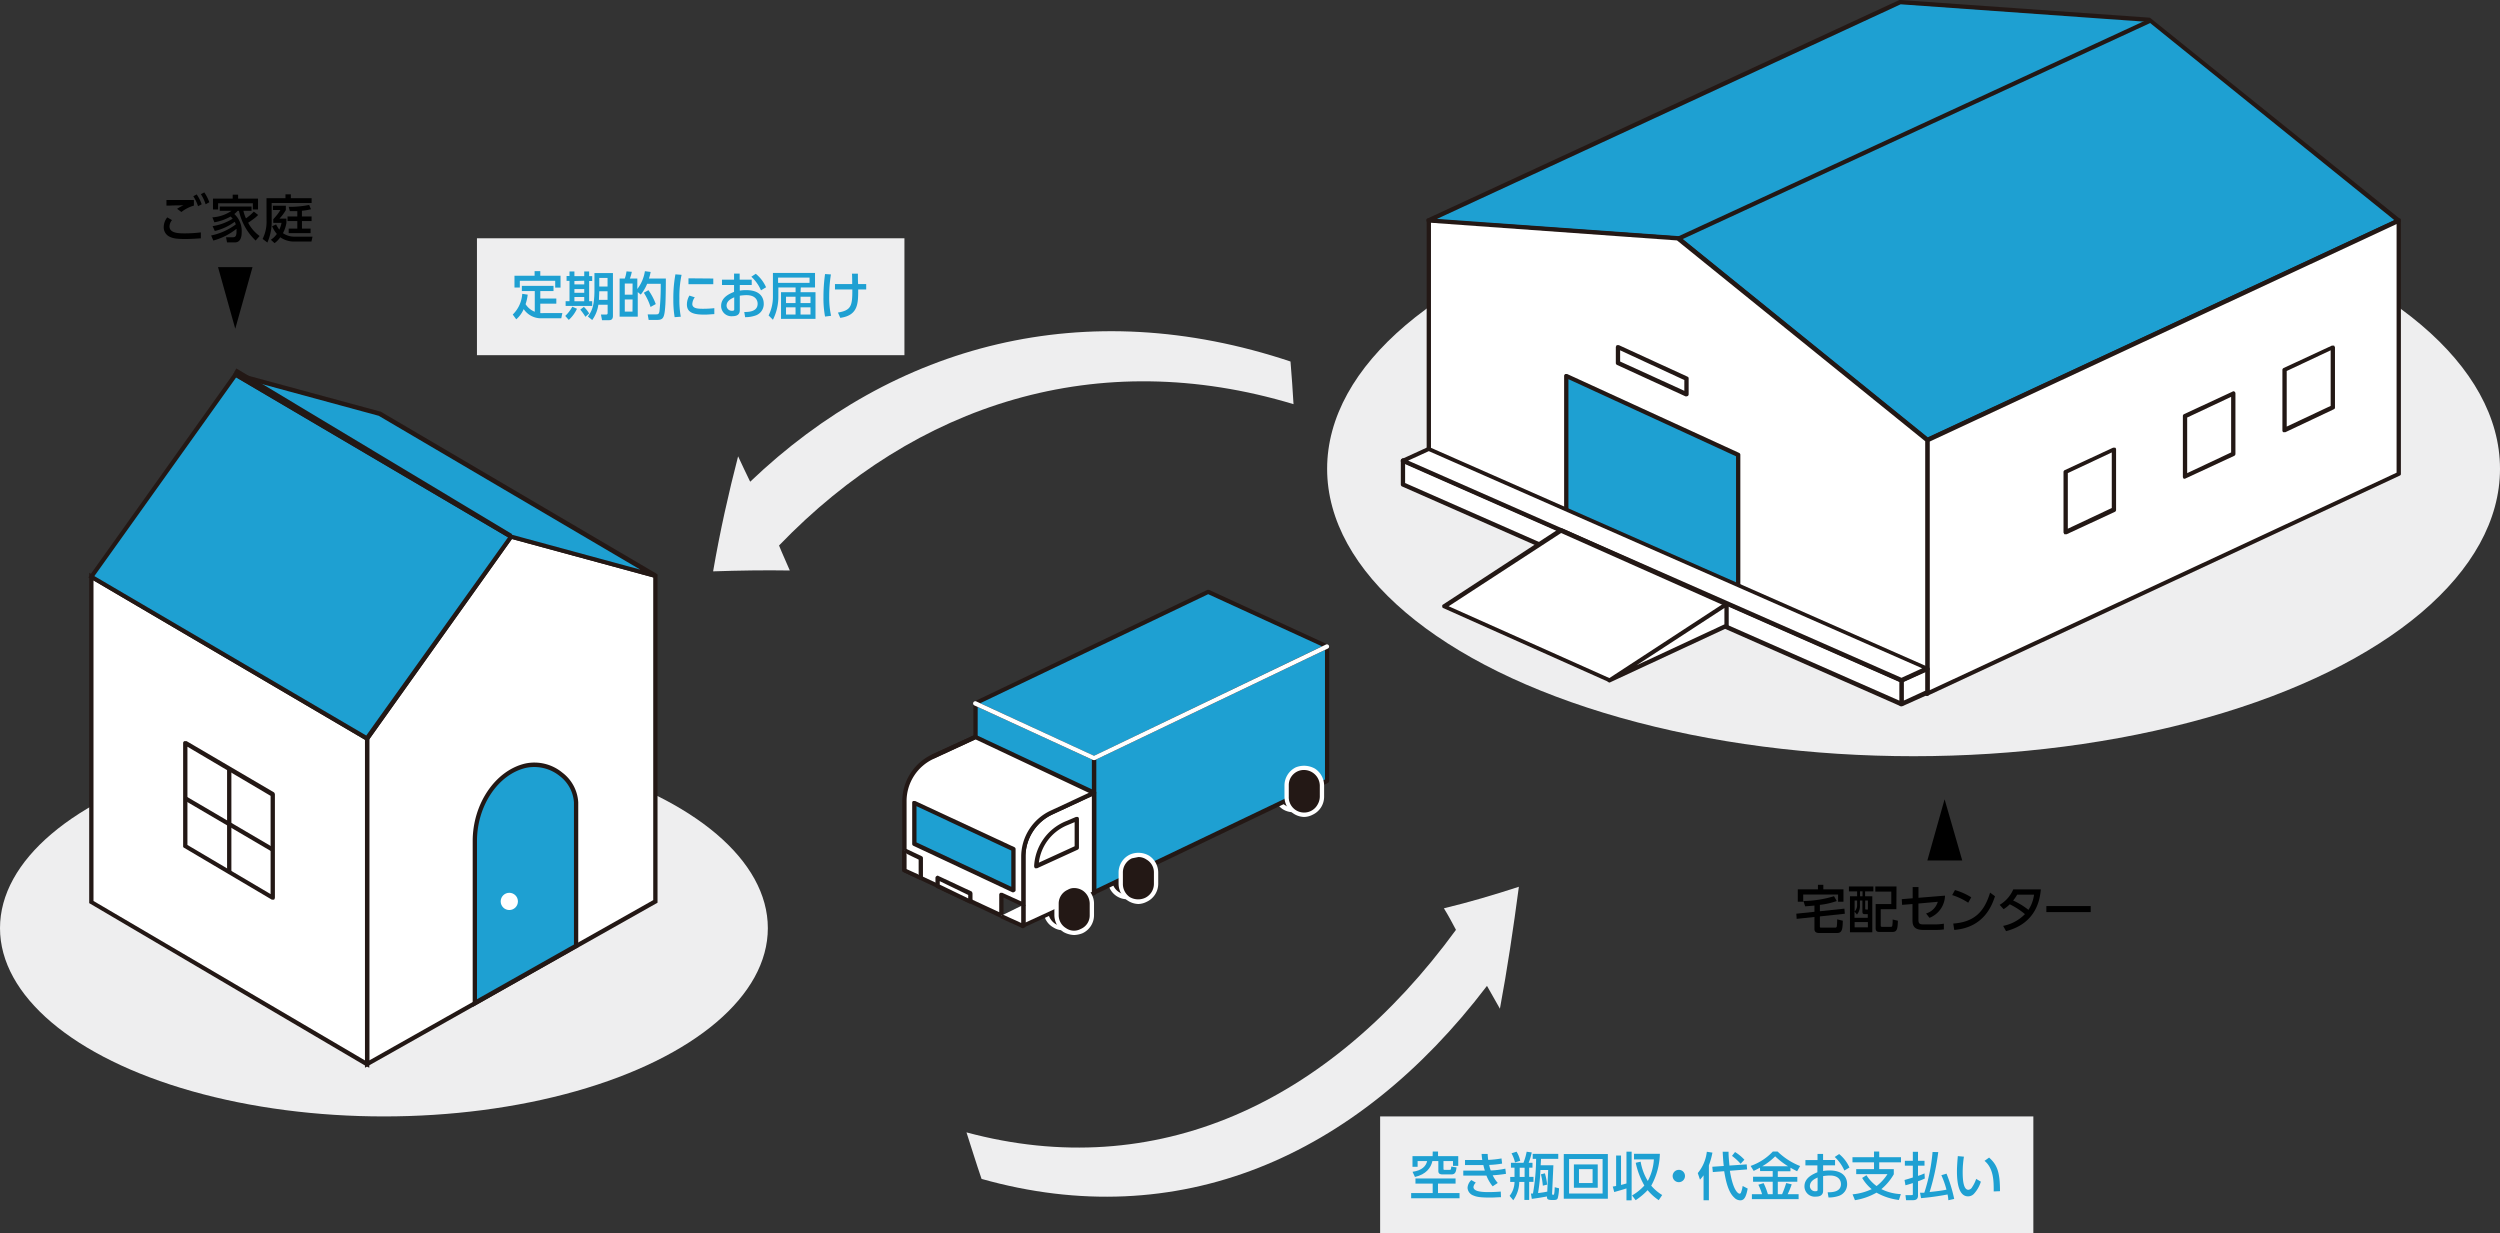 <svg id="レイヤー_1" data-name="レイヤー 1" xmlns="http://www.w3.org/2000/svg" viewBox="0 0 580.2 286.23"><rect x="0" y="0" width="580.2" height="286.23" fill="#333333" stroke="none"/><defs><style>.cls-1{fill:#eeeeef;}.cls-2{fill:#fff;}.cls-3{fill:#231815;}.cls-4{fill:#1ea0d2;}.cls-5{fill:none;}</style></defs><g id="レイヤー_2" data-name="レイヤー 2"><g id="レイヤー_1-2" data-name="レイヤー 1-2"><rect class="cls-1" x="110.69" y="55.3" width="99.21" height="27.13"/><rect class="cls-1" x="320.3" y="259.1" width="151.6" height="27.13"/><ellipse class="cls-1" cx="89.1" cy="215.4" rx="89.1" ry="43.7"/><ellipse class="cls-1" cx="444.1" cy="108.8" rx="136.1" ry="66.7"/><polygon class="cls-2" points="85.2 247 85.2 171.4 118.6 124.5 152.1 133.6 152.1 209.2 85.2 247"/><path class="cls-3" d="M84.7,247.8V171.3l33.7-47.4,34.2,9.4v76.2Zm1-76.2v74.5l65.9-37.2V134l-32.8-8.9Z" transform="translate(0 0)"/><polygon class="cls-2" points="85.2 247 21.2 209.4 21.2 133.8 85.2 171.4 85.2 247"/><path class="cls-3" d="M85.7,247.8l-.8-.4L20.7,209.6V132.9l.7.5,64.3,37.7Zm-64-38.7,63,37V171.7l-63-37Z" transform="translate(0 0)"/><polygon class="cls-2" points="63.3 208.3 43 196.4 43 172.4 63.3 184.4 63.3 208.3"/><path class="cls-3" d="M63.3,208.8h-.2l-20.3-12c-.2-.1-.3-.2-.3-.4v-24a.5.5,0,0,1,.3-.4h.5l20.3,11.9a.85.85,0,0,1,.2.5v23.9a.85.85,0,0,1-.2.5ZM43.5,196.1l19.3,11.4V184.7L43.5,173.3Z" transform="translate(0 0)"/><polygon class="cls-4" points="118.6 124.5 54.6 86.9 21.2 133.8 85.2 171.4 118.6 124.5"/><path class="cls-3" d="M85.3,172.1l-.4-.3L20.5,134l34-47.7.4.2,64.4,37.9ZM21.9,133.7l63.1,37,32.9-46L54.8,87.6Z" transform="translate(0 0)"/><polygon class="cls-4" points="152.1 133.6 88 96 54.6 86.9 118.6 124.5 152.1 133.6"/><path class="cls-3" d="M152.1,134.1h-.2L118.5,125h-.1l-64-37.7c-.3-.1-.3-.3-.2-.6a.5.5,0,0,1,.5-.3l33.5,9.1h.1l64,37.6a.51.51,0,0,1,.2.6A.51.51,0,0,1,152.1,134.1Zm-33.3-10,29.8,8.1L87.9,96.5,58.1,88.4Z" transform="translate(0 0)"/><rect class="cls-3" x="86.11" y="67.83" width="1" height="74.68" transform="translate(-48.15 125.24) rotate(-59)"/><path class="cls-4" d="M122,177.7c-6.3,1.4-11.8,8.5-11.8,17.5v37.6l23.5-13.3V186.2C133.7,181.5,128,176.3,122,177.7Z" transform="translate(0 0)"/><path class="cls-3" d="M109.7,233.7V195.2c0-8.7,5.3-16.4,12.2-18h0a10.19,10.19,0,0,1,8.6,2.1,9.3,9.3,0,0,1,3.7,6.9v33.6Zm12.4-55.5c-6.5,1.5-11.4,8.8-11.4,17v36.7l22.5-12.7v-33a8.39,8.39,0,0,0-3.3-6.1A9.41,9.41,0,0,0,122.1,178.2Z" transform="translate(0 0)"/><circle class="cls-2" cx="118.2" cy="209.2" r="2"/><rect class="cls-3" x="52.7" y="178.4" width="1" height="23.96"/><rect class="cls-3" x="52.68" y="179.48" width="1" height="23.54" transform="translate(-138.69 140.34) rotate(-59.6)"/><g id="トラック"><path class="cls-3" d="M301.9,187.6h0a3.9,3.9,0,0,0,2.4-3.7v-2.6a4.11,4.11,0,0,0-4-4.17,4.17,4.17,0,0,0-1.77.37h0a4.21,4.21,0,0,0-2.4,3.8v2.6a4.11,4.11,0,0,0,4.13,4.07A4.15,4.15,0,0,0,301.9,187.6Z" transform="translate(0 0)"/><path class="cls-2" d="M300.2,188.5a4.53,4.53,0,0,1-2.5-.7,4.71,4.71,0,0,1-2.1-3.9v-2.6a4.49,4.49,0,0,1,2.7-4.2,4.3,4.3,0,0,1,4.4.3,4.71,4.71,0,0,1,2.1,3.9v2.6a4.61,4.61,0,0,1-2.7,4.2h0A4.14,4.14,0,0,1,300.2,188.5Zm0-10.8-1.5.3a3.6,3.6,0,0,0-2.1,3.3v2.6a3.41,3.41,0,0,0,1.7,3,3.5,3.5,0,0,0,3.4.3h0a3.6,3.6,0,0,0,2.1-3.3v-2.6a3.68,3.68,0,0,0-1.6-3.1A4.49,4.49,0,0,0,300.2,177.7Z" transform="translate(0 0)"/><path class="cls-3" d="M263.4,207.8h0a3.9,3.9,0,0,0,2.4-3.7v-2.6a4.11,4.11,0,0,0-4-4.17,4.17,4.17,0,0,0-1.77.37h0a4.38,4.38,0,0,0-2.4,3.8v2.6a4.11,4.11,0,0,0,4.13,4.07A4.15,4.15,0,0,0,263.4,207.8Z" transform="translate(0 0)"/><path class="cls-2" d="M261.7,208.7a4.5,4.5,0,0,1-4.6-4.4v-2.8a4.61,4.61,0,0,1,2.7-4.2,4.3,4.3,0,0,1,4.4.3,4.62,4.62,0,0,1,2.1,3.9v2.6a4.7,4.7,0,0,1-2.6,4.2h0A4.74,4.74,0,0,1,261.7,208.7Zm0-10.8-1.5.3a3.6,3.6,0,0,0-2.1,3.3v2.6a3.41,3.41,0,0,0,1.7,3,3.5,3.5,0,0,0,3.4.3h0a3.6,3.6,0,0,0,2.1-3.3v-2.6a3.68,3.68,0,0,0-1.6-3.1A4.49,4.49,0,0,0,261.7,197.9Z" transform="translate(0 0)"/><path class="cls-3" d="M248.6,215.1h0a4.38,4.38,0,0,0,2.4-3.8v-2.6a4.09,4.09,0,0,0-5.9-3.7h0a4.09,4.09,0,0,0-2.4,3.7v2.6a4.2,4.2,0,0,0,4.24,4.16A4.31,4.31,0,0,0,248.6,215.1Z" transform="translate(0 0)"/><path class="cls-2" d="M246.9,215.9a4.25,4.25,0,0,1-2.5-.7,4.41,4.41,0,0,1-2.2-3.9v-2.6a4.8,4.8,0,0,1,2.7-4.2,4.92,4.92,0,0,1,4.4.3,4.6,4.6,0,0,1,2.2,3.9v2.6a4.61,4.61,0,0,1-2.7,4.2h0A4.27,4.27,0,0,1,246.9,215.9Zm0-10.8a3.23,3.23,0,0,0-1.5.3,3.7,3.7,0,0,0-2.2,3.3v2.6a3.8,3.8,0,0,0,1.7,3.1,3.89,3.89,0,0,0,3.5.2h0a3.81,3.81,0,0,0,2.1-3.3v-2.6a3.61,3.61,0,0,0-1.7-3,3.48,3.48,0,0,0-1.9-.6Z" transform="translate(0 0)"/><polygon class="cls-4" points="253.9 207.1 308 181.2 308 150 253.9 175.9 253.9 207.1"/><path class="cls-3" d="M253.9,207.6h-.2c-.2-.1-.3-.2-.3-.4V175.9c0-.2.1-.3.3-.4l54-25.9h.5a.5.5,0,0,1,.3.4v31.2a.89.89,0,0,1-.3.5l-54.1,25.9Zm.5-31.4v30.1l53.1-25.4V150.8Z" transform="translate(0 0)"/><polygon class="cls-4" points="253.9 207.1 226.4 194.4 226.4 163.3 253.9 175.9 253.9 207.1"/><path class="cls-3" d="M253.9,207.6h-.2l-27.6-12.7a.85.85,0,0,1-.2-.5V163.3c0-.2,0-.4.2-.5a.39.39,0,0,1,.5,0l27.5,12.7c.2,0,.3.2.3.4v31.2a.48.48,0,0,1-.2.4Zm-27-13.5,26.5,12.2V176.2L226.9,164Z" transform="translate(0 0)"/><polygon class="cls-4" points="280.4 137.4 308 150 253.9 175.9 226.4 163.3 280.4 137.4"/><path class="cls-3" d="M253.9,176.4h-.2l-27.6-12.7a.48.48,0,0,1-.2-.4.85.85,0,0,1,.2-.5l54.1-25.9h.4l27.6,12.7.3.4a.89.89,0,0,1-.3.5l-54.1,25.9Zm-26.4-13.2,26.4,12.2L306.8,150l-26.4-12.1Z" transform="translate(0 0)"/><path class="cls-2" d="M237.5,214.9l16.4-7.6V184l-9.8,4.5a11.49,11.49,0,0,0-6.6,10.3Z" transform="translate(0 0)"/><path class="cls-3" d="M237.5,215.4h-.3a.48.48,0,0,1-.2-.4V198.8a11.79,11.79,0,0,1,6.9-10.7l9.8-4.6h.5a.48.48,0,0,1,.2.4v23.3a.5.5,0,0,1-.3.5l-16.4,7.5Zm15.9-30.6-9.1,4.2a10.81,10.81,0,0,0-6.3,9.8v15.3l15.4-7.1Z" transform="translate(0 0)"/><path class="cls-3" d="M251,216.1h0a4,4,0,0,0,2.4-3.7v-2.7a4.11,4.11,0,0,0-4.13-4.07,4.15,4.15,0,0,0-1.67.37h0a4,4,0,0,0-2.4,3.7v2.7a4.11,4.11,0,0,0,4.13,4.07A4.15,4.15,0,0,0,251,216.1Z" transform="translate(0 0)"/><path class="cls-2" d="M249.3,217a5.49,5.49,0,0,1-2.5-.7,4.81,4.81,0,0,1-2.1-3.9v-2.7a4.6,4.6,0,0,1,2.7-4.1,4.3,4.3,0,0,1,4.4.3,4.48,4.48,0,0,1,2.1,3.8v2.7a4.61,4.61,0,0,1-2.7,4.2h0A5.92,5.92,0,0,1,249.3,217Zm0-10.9a2.81,2.81,0,0,0-1.5.4,3.5,3.5,0,0,0-2.1,3.2v2.7a3.5,3.5,0,0,0,1.7,3,3.21,3.21,0,0,0,3.4.2h0a3.4,3.4,0,0,0,2.1-3.2v-2.7a3.71,3.71,0,0,0-1.6-3A3.64,3.64,0,0,0,249.3,206.1Z" transform="translate(0 0)"/><path class="cls-3" d="M265.9,208.9h0a4.21,4.21,0,0,0,2.4-3.8v-2.6a4.11,4.11,0,0,0-4.13-4.07,4.15,4.15,0,0,0-1.67.37h0a4,4,0,0,0-2.4,3.7v2.6a4.11,4.11,0,0,0,4,4.17A4.17,4.17,0,0,0,265.9,208.9Z" transform="translate(0 0)"/><path class="cls-2" d="M264.2,209.8a4.74,4.74,0,0,1-4.6-4.7v-2.6a4.61,4.61,0,0,1,2.7-4.2,4.92,4.92,0,0,1,4.4.3,4.71,4.71,0,0,1,2.1,3.9v2.6a4.61,4.61,0,0,1-2.7,4.2h0A4.51,4.51,0,0,1,264.2,209.8Zm0-10.9-1.5.3a3.6,3.6,0,0,0-2.1,3.3v2.6a3.68,3.68,0,0,0,1.6,3.1,3.89,3.89,0,0,0,3.5.2h0a3.6,3.6,0,0,0,2.1-3.3v-2.6a3.41,3.41,0,0,0-1.7-3,3.32,3.32,0,0,0-1.9-.6Z" transform="translate(0 0)"/><path class="cls-3" d="M304.4,188.7h0a4.38,4.38,0,0,0,2.4-3.8v-2.6a4.09,4.09,0,0,0-5.9-3.7h0a4.1,4.1,0,0,0-2.3,3.7v2.6a4.11,4.11,0,0,0,4,4.17A4.17,4.17,0,0,0,304.4,188.7Z" transform="translate(0 0)"/><path class="cls-2" d="M302.7,189.6a4.69,4.69,0,0,1-4.6-4.7v-2.6a4.7,4.7,0,0,1,2.6-4.2,5.13,5.13,0,0,1,4.5.3,4.71,4.71,0,0,1,2.1,3.9v2.6a4.61,4.61,0,0,1-2.7,4.2h0A4.51,4.51,0,0,1,302.7,189.6Zm0-10.9a3.5,3.5,0,0,0-3.6,3.4v2.8a3.56,3.56,0,0,0,6.68,1.83,3.72,3.72,0,0,0,.52-1.83v-2.6A3.69,3.69,0,0,0,302.7,178.7Z" transform="translate(0 0)"/><path class="cls-2" d="M232.4,212.5,209.9,202V185.9a11.41,11.41,0,0,1,6.6-10.3l9.9-4.5L253.9,184l-9.8,4.5a11.49,11.49,0,0,0-6.6,10.3V210l-5.1-2.3Z" transform="translate(0 0)"/><path class="cls-3" d="M232.4,213h-.2l-22.5-10.6c-.2-.1-.3-.2-.3-.4V185.9a12,12,0,0,1,6.9-10.8l9.8-4.5h.5l27.5,12.9a.5.5,0,0,1,.3.5c0,.2-.1.4-.3.4l-9.8,4.6a10.81,10.81,0,0,0-6.3,9.8V210c0,.2-.1.3-.3.4h-.4l-4.4-2.1v4.1a.85.85,0,0,1-.2.5Zm-22-11.3,21.5,10v-4a.5.5,0,0,1,.3-.5h.4l4.4,2V198.8a11.79,11.79,0,0,1,6.9-10.7l8.8-4.1-26.3-12.4-9.7,4.5a10.81,10.81,0,0,0-6.3,9.8Z" transform="translate(0 0)"/><polyline class="cls-2" points="232.4 212.5 237.5 214.9 237.5 210"/><path class="cls-3" d="M237.5,215.4h-.2l-5.1-2.3.4-.9,4.4,2V210h1v4.9c0,.2-.1.3-.3.4Z" transform="translate(0 0)"/><polygon class="cls-4" points="235.2 197.1 235.2 206.6 212.2 195.9 212.2 186.3 235.2 197.1"/><path class="cls-3" d="M235.2,207.1H235l-23-10.8a.5.5,0,0,1-.3-.4v-9.6a.48.48,0,0,1,.2-.4h.5l23,10.7a.5.5,0,0,1,.3.5v9.5c0,.2-.1.3-.3.4Zm-22.5-11.6,22,10.3v-8.4l-22-10.3Z" transform="translate(0 0)"/><polygon class="cls-2" points="225.2 207.4 225.2 209.3 217.6 205.6 217.6 203.8 225.2 207.4"/><path class="cls-3" d="M225.2,209.7H225l-7.6-3.6a.5.5,0,0,1-.3-.5v-1.8a.5.5,0,0,1,.3-.5.3.3,0,0,1,.4,0l7.7,3.6a.85.85,0,0,1,.2.5v1.8c0,.2,0,.4-.2.5Zm-7.1-4.4,6.6,3.2v-.8l-6.6-3.2Z" transform="translate(0 0)"/><polyline class="cls-2" points="209.9 197.4 209.9 202 213.7 203.8"/><path class="cls-3" d="M213.5,204.2l-3.8-1.8c-.2-.1-.3-.2-.3-.4v-4.6h1v4.3l3.5,1.6Z" transform="translate(0 0)"/><line class="cls-5" x1="216.5" y1="175.6" x2="226.4" y2="171.1"/><rect class="cls-3" x="215.96" y="172.83" width="10.8" height="1" transform="translate(-52.18 108.36) rotate(-24.7)"/><polyline class="cls-2" points="213.7 203.8 213.7 199.1 209.9 197.4"/><path class="cls-3" d="M214.2,203.8h-1v-4.3l-3.5-1.7.4-.9,3.8,1.8a.5.5,0,0,1,.3.4Z" transform="translate(0 0)"/><path class="cls-3" d="M240.5,201.5h-.3a.85.85,0,0,1-.2-.5,11.9,11.9,0,0,1,7.1-10.3h0l2.6-1.1h.5a.84.84,0,0,1,.2.4v6.7a.5.5,0,0,1-.3.5l-9.4,4.3Zm7-9.9a10.79,10.79,0,0,0-6.4,8.6l8.3-3.8v-5.6Z" transform="translate(0 0)"/><path class="cls-2" d="M253.9,176.4h-.2l-27.6-12.7a.51.51,0,0,1,.5-.9l27.3,12.6,53.8-25.8a.51.51,0,1,1,.5.9l-54.1,25.9Z" transform="translate(0 0)"/></g><polygon class="cls-4" points="441 0.5 331.6 51.2 389.4 55.3 447.3 102.2 556.7 51.2 498.9 4.6 441 0.5"/><path class="cls-3" d="M447.3,102.7H447L389.2,55.8l-57.7-4.1a.6.6,0,0,1-.29-1l.09,0L440.8,0h.2l57.9,4.1.3.2L557,50.8a.84.84,0,0,1,.2.4c0,.2-.1.4-.3.4l-109.4,51C447.5,102.7,447.4,102.7,447.3,102.7ZM333.5,50.8l56,4h.2l57.7,46.7L555.7,51.1l-57-46L441.1,1Z" transform="translate(0 0)"/><polygon class="cls-2" points="447.3 161 556.7 110 556.7 51.2 447.3 102.2 447.3 161"/><path class="cls-3" d="M447.3,161.5H447a.84.84,0,0,1-.2-.4V102.2a.5.5,0,0,1,.3-.5l109.4-51h.5c.1,0,.2.2.2.4V110c0,.2-.1.3-.3.4l-109.4,51Zm.5-59v57.7l108.4-50.5V52Z" transform="translate(0 0)"/><polygon class="cls-2" points="447.3 161 331.6 110 331.6 51.2 389.4 55.3 447.3 102.2 447.3 161"/><path class="cls-3" d="M447.3,161.5h-.2l-115.7-51c-.2,0-.3-.2-.3-.4V51.2c0-.2,0-.3.1-.4h.4l57.9,4.1h.2l57.9,46.9a.48.48,0,0,1,.2.4V161l-.2.4ZM332.1,109.7l114.7,50.5V102.4L389.2,55.8l-57.1-4.1Z" transform="translate(0 0)"/><polygon class="cls-4" points="403.4 142.3 363.5 124 363.5 87.3 403.4 105.6 403.4 142.3"/><path class="cls-3" d="M403.4,142.8h-.2l-39.9-18.3a.5.5,0,0,1-.3-.5V87.3a.5.5,0,0,1,.3-.5h.4l39.9,18.3a.5.5,0,0,1,.3.5v36.7a.5.5,0,0,1-.3.5ZM364,123.7l38.9,17.9V105.9L364,88Z" transform="translate(0 0)"/><path class="cls-3" d="M391.4,92h-.2l-15.9-7.3a.5.5,0,0,1-.3-.5V80.5l.2-.4h.5l15.9,7.3c.2.1.3.2.3.4v3.7a.48.48,0,0,1-.2.4ZM376,83.9l14.9,6.8V88.2L376,81.3Z" transform="translate(0 0)"/><polygon class="cls-2" points="441.3 163.4 447.3 160.6 447.3 155.1 441.3 157.9 441.3 163.4"/><path class="cls-3" d="M441.3,163.9h-.2c-.2-.1-.3-.2-.3-.4V158a.5.5,0,0,1,.3-.5l6-2.7h.5l.2.4v5.5a.5.5,0,0,1-.3.5l-6,2.7Zm.5-5.7v4.4l5-2.3v-4.4Z" transform="translate(0 0)"/><polygon class="cls-2" points="441.3 163.4 325.6 112.4 325.6 106.9 441.3 157.9 441.3 163.4"/><path class="cls-3" d="M441.3,163.9h-.2l-115.7-51a.5.5,0,0,1-.3-.5v-5.5c0-.2.1-.4.2-.4a.4.4,0,0,1,.5-.1l115.7,51a.5.5,0,0,1,.3.5v5.5a.48.48,0,0,1-.2.4ZM326.1,112.1l114.7,50.5v-4.4L326.1,107.6Z" transform="translate(0 0)"/><polygon class="cls-2" points="447.3 155.1 331.6 104.1 325.6 106.9 441.3 157.9 447.3 155.1"/><path class="cls-3" d="M441.3,158.4h-.2l-115.7-51c-.2,0-.3-.2-.3-.4a.5.5,0,0,1,.3-.5l5.9-2.7a.5.5,0,0,1,.5,0l115.7,51c.2,0,.3.2.3.4a.5.5,0,0,1-.3.5l-6,2.7ZM326.8,106.9l114.5,50.4,4.8-2.2L331.6,104.7Z" transform="translate(0 0)"/><polyline class="cls-2" points="373.6 157.9 335.2 140.7 362.3 123 400.7 140.2"/><path class="cls-3" d="M373.4,158.3l-38.5-17.2c-.1,0-.2-.2-.2-.4s0-.3.2-.4L362,122.6h.5l38.4,17.2-.4.9-38.2-17-26.1,17,37.6,16.8Z" transform="translate(0 0)"/><polygon class="cls-2" points="373.6 157.9 400.7 145.2 400.7 140.2 373.6 157.9"/><path class="cls-3" d="M373.6,158.4a.5.5,0,0,1-.5-.3.51.51,0,0,1,.2-.6l27.1-17.7a.39.39,0,0,1,.5,0c.2,0,.3.2.3.4v5a.5.5,0,0,1-.3.5l-27.1,12.6Zm26.6-17.3-20.4,13.3,20.4-9.5Z" transform="translate(0 0)"/><polygon class="cls-2" points="518.3 91.3 518.3 105.3 507.1 110.6 507.1 96.5 518.3 91.3"/><path class="cls-3" d="M507.1,111.1h-.3a.84.84,0,0,1-.2-.4V96.5a.5.5,0,0,1,.3-.4l11.2-5.2a.39.39,0,0,1,.5,0,.48.48,0,0,1,.2.4v14a.5.5,0,0,1-.3.5L507.3,111Zm.5-14.2v12.9l10.2-4.8V92.1Z" transform="translate(0 0)"/><polygon class="cls-2" points="541.4 80.5 541.4 94.6 530.2 99.8 530.2 85.8 541.4 80.5"/><path class="cls-3" d="M530.2,100.3h-.3a.48.48,0,0,1-.2-.4v-14a.5.5,0,0,1,.3-.5l11.2-5.2h.5l.2.4v14c0,.2-.1.3-.3.4l-11.2,5.3Zm.5-14.2V99l10.2-4.8V81.3Z" transform="translate(0 0)"/><polygon class="cls-2" points="490.6 104.2 490.6 118.2 479.4 123.5 479.4 109.5 490.6 104.2"/><path class="cls-3" d="M479.4,124h-.3l-.2-.4v-14a.5.5,0,0,1,.3-.5l11.2-5.2h.5a.48.48,0,0,1,.2.4v14a.5.5,0,0,1-.3.5L479.6,124Zm.5-14.2v12.9l10.2-4.8V105Z" transform="translate(0 0)"/><rect class="cls-3" x="383.92" y="29.61" width="120.6" height="1" transform="translate(28.34 189.11) rotate(-24.8)"/><polygon points="54.6 76.3 50.6 62 58.6 62 54.6 76.3"/><polygon points="451.3 185.5 455.4 199.7 447.3 199.7 451.3 185.5"/><path class="cls-1" d="M174.1,111.8c-.9-1.9-1.9-3.9-2.8-5.9-2.2,8.5-4.2,17.4-5.8,26.7,6-.2,11.9-.3,17.8-.2-.8-1.9-1.7-3.8-2.5-5.8,31.8-33,74-46.5,119.4-32.8-.2-3.2-.4-6.5-.7-9.9C251.9,68,207.6,79.8,174.1,111.8Z" transform="translate(0 0)"/><path class="cls-1" d="M337.9,215.8c-.9-1.7-1.8-3.4-2.8-5,5.8-1.4,11.6-3.1,17.4-5-1.3,9.8-2.7,19.2-4.4,28.3l-3-5.3c-30.5,40.1-71.9,57.6-117.3,44.8-1.3-3.8-2.4-7.4-3.5-10.8C268.1,274.6,308.3,256.3,337.9,215.8Z" transform="translate(0 0)"/></g></g><path class="cls-4" d="M337.81,273.5v1.19h-4.08v2.2h5v1.2H327.5v-1.2h5v-2.2h-4V273.5Zm-5.3-6.26h1.23v1.07h4.69v2.26h-1.22v-1.11H335v1.75c0,.2,0,.29.2.29h1.15c.36,0,.39,0,.47-.76l1.22.19c-.12,1-.29,1.63-1.19,1.63h-2.14c-.4,0-.9-.13-.9-.75v-2.35h-1.38c-.34,1.58-1.48,3.09-4.05,3.69l-.56-1.2c2.23-.31,3.13-1.34,3.39-2.49H329v1.33h-1.19v-2.48h4.67Z" transform="translate(0 0)"/><path class="cls-4" d="M349.51,272.42a28.35,28.35,0,0,1-3.09.34,8.31,8.31,0,0,0,1.18,1.78l-1.18.78a9.19,9.19,0,0,1-1.45-2.49h-1.15l-4.22,0v-1.16l4,0h1c-.13-.43-.21-.71-.34-1.28H340v-1.18h4c-.09-.66-.12-.95-.15-1.41l1.41,0a13.61,13.61,0,0,0,.12,1.39,23.49,23.49,0,0,0,3.09-.34l.14,1.2a23.61,23.61,0,0,1-3,.31,8.11,8.11,0,0,0,.36,1.28,18.85,18.85,0,0,0,3.39-.42Zm-7,2.05a1.67,1.67,0,0,0-.55,1c0,1,1.69,1.19,3.43,1.19,1.16,0,2-.05,2.91-.12l.05,1.3c-.6,0-1.43.09-2.49.09-2.35,0-3.19-.16-3.94-.49a2,2,0,0,1-1.33-1.78,2.61,2.61,0,0,1,.88-1.79Z" transform="translate(0 0)"/><path class="cls-4" d="M350.35,277.54a5.33,5.33,0,0,0,1.14-3.24h-1v-1.16h1V271h-.83v-1.14h2.91a14.89,14.89,0,0,0,.74-2.57l1.18.17a14.21,14.21,0,0,1-.72,2.4h.89V271h-.77v2.13h1v1.16h-1v4.19h-1.11V274.3h-1.19a7.44,7.44,0,0,1-1.39,4.25Zm1.25-7.77a8.08,8.08,0,0,0-.81-2.11l1.17-.38a6.38,6.38,0,0,1,.85,2.12Zm2.23,1.24h-1.14v2.13h1.14ZM355.3,277h.47a48.48,48.48,0,0,0,.73-8.05h-.79v-1.16h5.93v1.16h-4c0,.22-.07,1.24-.08,1.48h2.95l-.3,6.56c0,.24.08.3.25.3s.3,0,.36-1.76l1,.25a10.29,10.29,0,0,1-.29,2.27c-.16.38-.37.45-1.15.45-1.2,0-1.38-.17-1.36-.83-.47.1-2.28.42-3.52.56Zm4-5.46h-1.8a41.05,41.05,0,0,1-.55,5.33c.34,0,1.32-.15,2.14-.32Zm-.76.76a14.58,14.58,0,0,1,.52,2.63l-1,.24a16.12,16.12,0,0,0-.44-2.63Z" transform="translate(0 0)"/><path class="cls-4" d="M373.15,267.83V278.2H362.92V267.83Zm-9,1.16v8h7.78v-8Zm6.65,1.25v5.41h-5.53v-5.41Zm-4.35,1.09v3.23h3.16v-3.23Z" transform="translate(0 0)"/><path class="cls-4" d="M374.29,275.38l.78-.14v-7.07h1.14V275c.37-.09.71-.18,1.26-.34v-7.38h1.2v11.29h-1.2v-2.76c-1.26.4-1.44.44-2.84.84Zm6.47-5.78a12.69,12.69,0,0,0,1.66,4.48,12,12,0,0,0,1.41-5h-4.61v-1.3h6a16,16,0,0,1-2,7.39,10.38,10.38,0,0,0,2.54,2.17l-.8,1.2a12,12,0,0,1-2.58-2.33,15.11,15.11,0,0,1-2.78,2.33l-.83-1.1a11.94,11.94,0,0,0,2.85-2.3,18.06,18.06,0,0,1-2-5.28Z" transform="translate(0 0)"/><path class="cls-4" d="M391.05,272.91a1.43,1.43,0,1,1-1.43-1.41A1.41,1.41,0,0,1,391.05,272.91Z" transform="translate(0 0)"/><path class="cls-4" d="M395.36,272.77a7.68,7.68,0,0,1-.83,1l-.51-1.52a9.39,9.39,0,0,0,2.1-4.95l1.3.2a16.72,16.72,0,0,1-.82,2.94v8.11h-1.24Zm4.69-2.17c-.12-1-.18-2-.25-3.31h1.36c0,.87.07,1.74.21,3.21l4-.27.1,1.17-4,.31c.82,5.09,2.13,5.32,2.23,5.32a.34.34,0,0,0,.33-.22,6.18,6.18,0,0,0,.4-1.57l1.17.6c-.39,2.15-.91,2.73-1.69,2.73a1.91,1.91,0,0,1-1.41-.62c-1.35-1.22-1.94-3.62-2.35-6.14l-2.64.2-.12-1.23Zm2.62-3.24a10.29,10.29,0,0,1,2.17,1.79l-.88.94a12.77,12.77,0,0,0-2-1.83Z" transform="translate(0 0)"/><path class="cls-4" d="M408.45,271c-.62.35-1.05.55-1.46.74l-.71-1.15a12.89,12.89,0,0,0,5.17-3.35h1.09a15.62,15.62,0,0,0,5.23,3.37l-.69,1.21c-.34-.16-.7-.34-1.55-.82v.82h-2.94v1.32h4.53v1.12h-4.53v2.89h1a25.66,25.66,0,0,0,.95-2.59l1.28.3a18.69,18.69,0,0,1-.94,2.29h2.54v1.14H406.58v-1.14h2.36a13.29,13.29,0,0,0-.86-2.2l1.21-.37a14.44,14.44,0,0,1,1,2.57h1.12v-2.89h-4.56V273.1h4.56v-1.32h-2.92Zm6.53-.33a17.57,17.57,0,0,1-3-2.31,14.13,14.13,0,0,1-3,2.31Z" transform="translate(0 0)"/><path class="cls-4" d="M425.88,269.22v1.23h-2.77v1.31a8,8,0,0,1,1.48-.12c3.43,0,4.09,1.91,4.09,3.17a2.82,2.82,0,0,1-2.05,2.77,6.94,6.94,0,0,1-2.27.33l-.2-1.2c1,0,3.09-.06,3.09-1.9,0-.88-.56-2-2.57-2a10.45,10.45,0,0,0-1.57.14v3.38c0,.93-.56,1.38-1.66,1.38a2.39,2.39,0,0,1-2.67-2.39c0-2,2-2.83,3-3.26v-1.6H419v-1.23h2.81V267.8h1.29v1.42Zm-4.05,4.06c-.66.3-1.79.82-1.79,2a1.21,1.21,0,0,0,1.31,1.18c.48,0,.48-.2.48-.37Zm5-5.45a8.47,8.47,0,0,1,2.39,3.13l-1.18.7a9.42,9.42,0,0,0-2.24-3.15Z" transform="translate(0 0)"/><path class="cls-4" d="M440.7,278.49a14,14,0,0,1-5.2-1.7,14.79,14.79,0,0,1-5,1.75l-.56-1.36a13.34,13.34,0,0,0,4.44-1.2,10,10,0,0,1-2.21-2.6l1-.64a9,9,0,0,0,2.35,2.52,10.9,10.9,0,0,0,2.52-2.76h-7.25v-1.17h4.13v-1.57h-5v-1.2h5v-1.31h1.21v1.31h5.05v1.2h-5.05v1.57h3.38v1.2a12.91,12.91,0,0,1-2.88,3.44,11.2,11.2,0,0,0,4.52,1.16Z" transform="translate(0 0)"/><path class="cls-4" d="M442,273.84c.12,0,1.67-.48,1.93-.57v-2.74h-1.85V269.4h1.85v-2.09h1.2v2.09h1.51v1.13h-1.51v2.37a12.92,12.92,0,0,0,1.51-.58l.07,1.19a14.71,14.71,0,0,1-1.58.64v3.34c0,1-.78,1.05-1.19,1.05h-1.58l-.14-1.18h1.35c.27,0,.36,0,.36-.24v-2.55c-.92.31-1.27.39-1.71.51Zm7.83-6.46a53.85,53.85,0,0,1-2,9.26c1.2-.12,2.77-.3,3.91-.54a21.31,21.31,0,0,0-1.19-3.36l1.2-.36a35.16,35.16,0,0,1,1.78,5.87l-1.36.3a8.44,8.44,0,0,0-.18-1.34,62,62,0,0,1-6.16.86l-.23-1.27a9.61,9.61,0,0,0,1,0,42.27,42.27,0,0,0,1.91-9.45Z" transform="translate(0 0)"/><path class="cls-4" d="M455.79,268.44a23.1,23.1,0,0,0-.29,3.56c0,1.56.11,4.13,1.32,4.13a1.12,1.12,0,0,0,.86-.59,8.12,8.12,0,0,0,.95-1.94l1.09.64a7.42,7.42,0,0,1-1.61,2.82,1.87,1.87,0,0,1-1.37.59c-2.13,0-2.57-3.11-2.57-5.79,0-1.18.11-2.47.2-3.55Zm6.91,8.07c0-2.12.07-5.3-2.13-7.1l1.06-.76c1.89,1.68,2.53,3.4,2.53,7.8Z" transform="translate(0 0)"/><path class="cls-4" d="M124.11,67.55h-3v-1.2h7.35v1.2h-3.07v1.74h3.72v1.19h-3.72v2.18a5.12,5.12,0,0,0,.8,0h4.32l-.25,1.21h-4.6a4.84,4.84,0,0,1-4.12-2.13,6.71,6.71,0,0,1-1.73,2.37L119,73a7.35,7.35,0,0,0,2.2-4.81l1.27.19a10.69,10.69,0,0,1-.49,2.21,4.38,4.38,0,0,0,2.13,1.76Zm1.28-4.63V64h4.7v2.74h-1.24V65.17h-8.21v1.56H119.4V64h4.67V62.92Z" transform="translate(0 0)"/><path class="cls-4" d="M133.9,71.66A7.89,7.89,0,0,1,132,74.24l-.82-.92a8.39,8.39,0,0,0,1.64-2.14ZM132.17,63h1.14v1.08h2.28V63h1.14v1.08h.71v1.14h-.71V69.9h.71V71h-6.17V69.9h.9V65.19h-.68V64.05h.68Zm1.14,2.22V66h2.28v-.85Zm0,1.86v.88h2.28v-.88Zm0,1.84v1h2.28v-1Zm2.19,2.3a6.61,6.61,0,0,1,1.23,1.53l-.87.77a12.35,12.35,0,0,0-1.19-1.66Zm5.52-.5h-2.15a7.92,7.92,0,0,1-1.43,3.55l-1-.81c.85-1.2,1.52-2.34,1.52-6.19v-3.9h4.29v9.94c0,1-.65,1-1,1h-1.53L139.47,73h1.17c.28,0,.38-.1.38-.36Zm-1.94-3.13-.08,2h2v-2Zm0-3.09v2H141v-2Z" transform="translate(0 0)"/><path class="cls-4" d="M151,63.11a10.39,10.39,0,0,1-.39,1.54h3.92c0,2.31-.05,5.09-.11,6-.2,3.13-.45,3.6-2,3.6h-1.88l-.23-1.29h1.91c.43,0,.72,0,.83-.74a55.76,55.76,0,0,0,.29-6.36h-3.15a9.85,9.85,0,0,1-1.48,2.51l-.7-.58V73.5H143.8V64.65H145a7.88,7.88,0,0,0,.4-1.67l1.23.1a8.52,8.52,0,0,1-.45,1.57h1.73v2.42a9,9,0,0,0,1.76-4.13Zm-4.19,2.7H145v2.58h1.79Zm0,3.69H145v2.82h1.79Zm4.17,1.74a14.13,14.13,0,0,0-1.56-3.3l1.07-.6a13.73,13.73,0,0,1,1.7,3.23Z" transform="translate(0 0)"/><path class="cls-4" d="M158.18,63.78a24.73,24.73,0,0,0-.51,5.47A20.79,20.79,0,0,0,158,73.5l-1.43.11a24.05,24.05,0,0,1-.3-4.14,30.48,30.48,0,0,1,.48-5.8ZM161.25,69a2.87,2.87,0,0,0-.58,1.55c0,1,1.18,1.11,2.33,1.11a24.5,24.5,0,0,0,2.78-.14v1.39c-.65,0-1.37.11-2.22.11-2,0-4.14-.19-4.14-2.32A4,4,0,0,1,160,68.6Zm4.29-4.36v1.32h-5.76V64.59Z" transform="translate(0 0)"/><path class="cls-4" d="M174.46,64.91v1.24h-2.77v1.3a7.79,7.79,0,0,1,1.47-.12c3.43,0,4.09,1.91,4.09,3.17a2.81,2.81,0,0,1-2.05,2.77,7.13,7.13,0,0,1-2.27.34l-.2-1.2c1,0,3.1-.06,3.1-1.91,0-.88-.57-2-2.57-2a10.23,10.23,0,0,0-1.57.13V72c0,.94-.57,1.38-1.67,1.38A2.38,2.38,0,0,1,167.36,71c0-2,1.94-2.83,3-3.26V66.15h-2.8V64.91h2.8V63.5h1.3v1.41ZM170.4,69c-.66.3-1.78.81-1.78,1.94a1.22,1.22,0,0,0,1.3,1.19c.48,0,.48-.21.48-.38Zm5-5.46a8.47,8.47,0,0,1,2.39,3.13l-1.18.71a9.35,9.35,0,0,0-2.24-3.16Z" transform="translate(0 0)"/><path class="cls-4" d="M185.79,67.81h3.47V74h-8V67.81h3.38v-1.1h-4v2.15a11.8,11.8,0,0,1-1.26,5.35l-1-1a9.73,9.73,0,0,0,1-4.35V63.34h9.77v3.37h-3.3Zm2.09-3.38h-7.3v1.22h7.3Zm-3.25,4.43h-2.21v1.48h2.21Zm0,2.47h-2.21V73h2.21Zm3.47-2.47h-2.31v1.48h2.31Zm0,2.47h-2.31V73h2.31Z" transform="translate(0 0)"/><path class="cls-4" d="M192.84,63.69a32.13,32.13,0,0,0-.4,5.11,19.22,19.22,0,0,0,.44,4.49l-1.4.18a22.64,22.64,0,0,1-.37-4.51,37.66,37.66,0,0,1,.37-5.36Zm.94,3.49V65.92h4c0-.39,0-2.05-.06-2.4h1.38c0,.68,0,1.7.05,2.4h1.88v1.26h-1.86c0,3.26,0,6-4.16,6.59l-.54-1.23c3.1-.52,3.36-1.58,3.34-5.36Z" transform="translate(0 0)"/><path d="M422.36,211.48l5.69-.6.1,1.18-5.79.62v2.37c0,.23.16.23.25.23h3.3a.34.34,0,0,0,.38-.31,14.36,14.36,0,0,0,.08-1.61l1.31.32c-.05,1.81-.11,2.85-1.31,2.85h-4.12c-.31,0-1.15,0-1.15-.89v-2.83l-4.13.44-.08-1.2,4.21-.44v-1.45c-.7.08-1.48.13-2.16.18l-.4-1.23a25.68,25.68,0,0,0,7.1-1.12l.63,1.12a17.28,17.28,0,0,1-3.91.89Zm-.45-6.13h1.25v1.05h4.67v2.87h-1.25V207.6h-8.09v1.67h-1.26V206.4h4.68Z" transform="translate(0 0)"/><path d="M434.77,205.73v1.14h-1.92V208h1.67v8.36h-5.18V208H431v-1.13h-1.9v-1.14ZM432.23,209h-.58v1a3.17,3.17,0,0,1-.68,2.25l-.58-.69V213h3.08v-.84h-.62c-.48,0-.62-.13-.62-.62ZM431,209h-.58v2.54a2.11,2.11,0,0,0,.58-1.63Zm2.5,5h-3.08v1.22h3.08Zm-1.24-7.14h-.58V208h.58Zm1.24,2.14h-.62v1.79c0,.27,0,.29.25.29h.37Zm6.61,2h-3.63v3.8c0,.26.11.3.34.3h1.9c.26,0,.37,0,.44-.25a8.13,8.13,0,0,0,.09-1.45l1.21.28c-.05,1.9-.18,2.61-1.31,2.61h-2.85c-.39,0-1,0-1-.84v-5.63h3.63v-2.9h-3.71v-1.19h4.92Z" transform="translate(0 0)"/><path d="M441.44,210l-.08-1.32,2.53-.21v-2.6h1.35v2.49l6.16-.5a5.69,5.69,0,0,1-3.6,5.15L447,212a4,4,0,0,0,2.72-2.71l-4.49.4v3.75c0,1,.33,1.1,1.34,1.1h2.51a13.38,13.38,0,0,0,2.05-.17l0,1.33a14,14,0,0,1-2,.12h-2.76c-2.26,0-2.52-1.12-2.52-2.27v-3.74Z" transform="translate(0 0)"/><path d="M456.78,209.5a14.88,14.88,0,0,0-3.72-1.77l.65-1.17a14.93,14.93,0,0,1,3.78,1.69Zm-3.47,4.84c4.76-.35,7.17-2.59,8.55-7.18L463,208c-.65,1.93-2.43,7.25-9.46,7.82Z" transform="translate(0 0)"/><path d="M464.08,210a7.72,7.72,0,0,0,3.16-3.59h6.4c-.19,1.91-.79,7.82-8.08,9.69l-.67-1.22a9.76,9.76,0,0,0,5.06-2.73,17.13,17.13,0,0,0-3.53-2.28A7.75,7.75,0,0,1,465,211Zm4.06-2.36a9.31,9.31,0,0,1-.93,1.35,17.09,17.09,0,0,1,3.55,2.17,8.29,8.29,0,0,0,1.3-3.52Z" transform="translate(0 0)"/><path d="M485.21,210.28v1.4H474.92v-1.4Z" transform="translate(0 0)"/><path d="M39.92,51.08a2.37,2.37,0,0,0-.58,1.46c0,1.3,1.4,1.62,3.27,1.62a29.47,29.47,0,0,0,4-.23l0,1.39c-.55,0-1.82.15-3.61.15-2.1,0-2.95-.16-3.77-.6A2.4,2.4,0,0,1,38,52.67a3.58,3.58,0,0,1,.82-2.22ZM45,47.72a8.41,8.41,0,0,0-2.9,1.48l-1-.74a8.14,8.14,0,0,1,1.47-.8c-.54,0-2.23,0-3.15.06l-.79,0V46.42H45Zm.65-2.6a9.63,9.63,0,0,1,1.16,2.29l-.85.45a9.51,9.51,0,0,0-1.1-2.32Zm1.76-.47a9.79,9.79,0,0,1,1.17,2.29l-.86.47a9.47,9.47,0,0,0-1.1-2.34Z" transform="translate(0 0)"/><path d="M59.91,49.89A8.32,8.32,0,0,1,58.59,51a12,12,0,0,1-1,.69,8.86,8.86,0,0,0,2.66,3.08l-.92,1.06a13.4,13.4,0,0,1-3.87-6.89h-.32a4.94,4.94,0,0,1-.76.73,5.34,5.34,0,0,1,1.71,4.25c0,.43,0,2.34-1.58,2.34H52.69l-.23-1.2H54c.4,0,.89,0,.89-1.3,0-.3,0-.51,0-.66a14.89,14.89,0,0,1-5.38,2.73L49,54.65a14.54,14.54,0,0,0,5.72-2.56,3.87,3.87,0,0,0-.24-.62,12.66,12.66,0,0,1-4.63,2.14l-.51-1.13A12.27,12.27,0,0,0,54,50.75a4.56,4.56,0,0,0-.48-.5,11.49,11.49,0,0,1-3.77,1.34l-.46-1.15a8.82,8.82,0,0,0,4.44-1.51H51v-1h7.38v1H56.49a9.33,9.33,0,0,0,.59,1.75,12,12,0,0,0,1.83-1.57ZM54,46.09v-.91h1.26v.91h4.62v2.53h-1.2V47.18H50.62v1.44H49.43V46.09Z" transform="translate(0 0)"/><path d="M61.85,46h4.4v-.9H67.5V46h4.82v1.11H63.05v4a11.81,11.81,0,0,1-1,5.18l-1.1-.84a9,9,0,0,0,.91-4.31Zm2.23,6.08a7.11,7.11,0,0,0,.74,1.21,6.32,6.32,0,0,0,.52-1.57H63.42v-.85a12.11,12.11,0,0,0,1.66-2.13H63.34v-1h3v1a10.33,10.33,0,0,1-1.49,2h1.62v1a7.73,7.73,0,0,1-.8,2.37,4.64,4.64,0,0,0,2.86.81h4l-.25,1.14H68.4a5.53,5.53,0,0,1-3.36-1,5.21,5.21,0,0,1-1.32,1.37l-.86-.79a4.91,4.91,0,0,0,1.39-1.35,6.74,6.74,0,0,1-1.1-1.78ZM69,49c-.71,0-1.19,0-1.73,0L67,48a22.78,22.78,0,0,0,4.75-.44l.42,1a11.8,11.8,0,0,1-2.1.35v1.33h2.24v1.07H70.08v1.74h2V54.1H67V53.05H69V51.31H66.73V50.24H69Z" transform="translate(0 0)"/></svg>